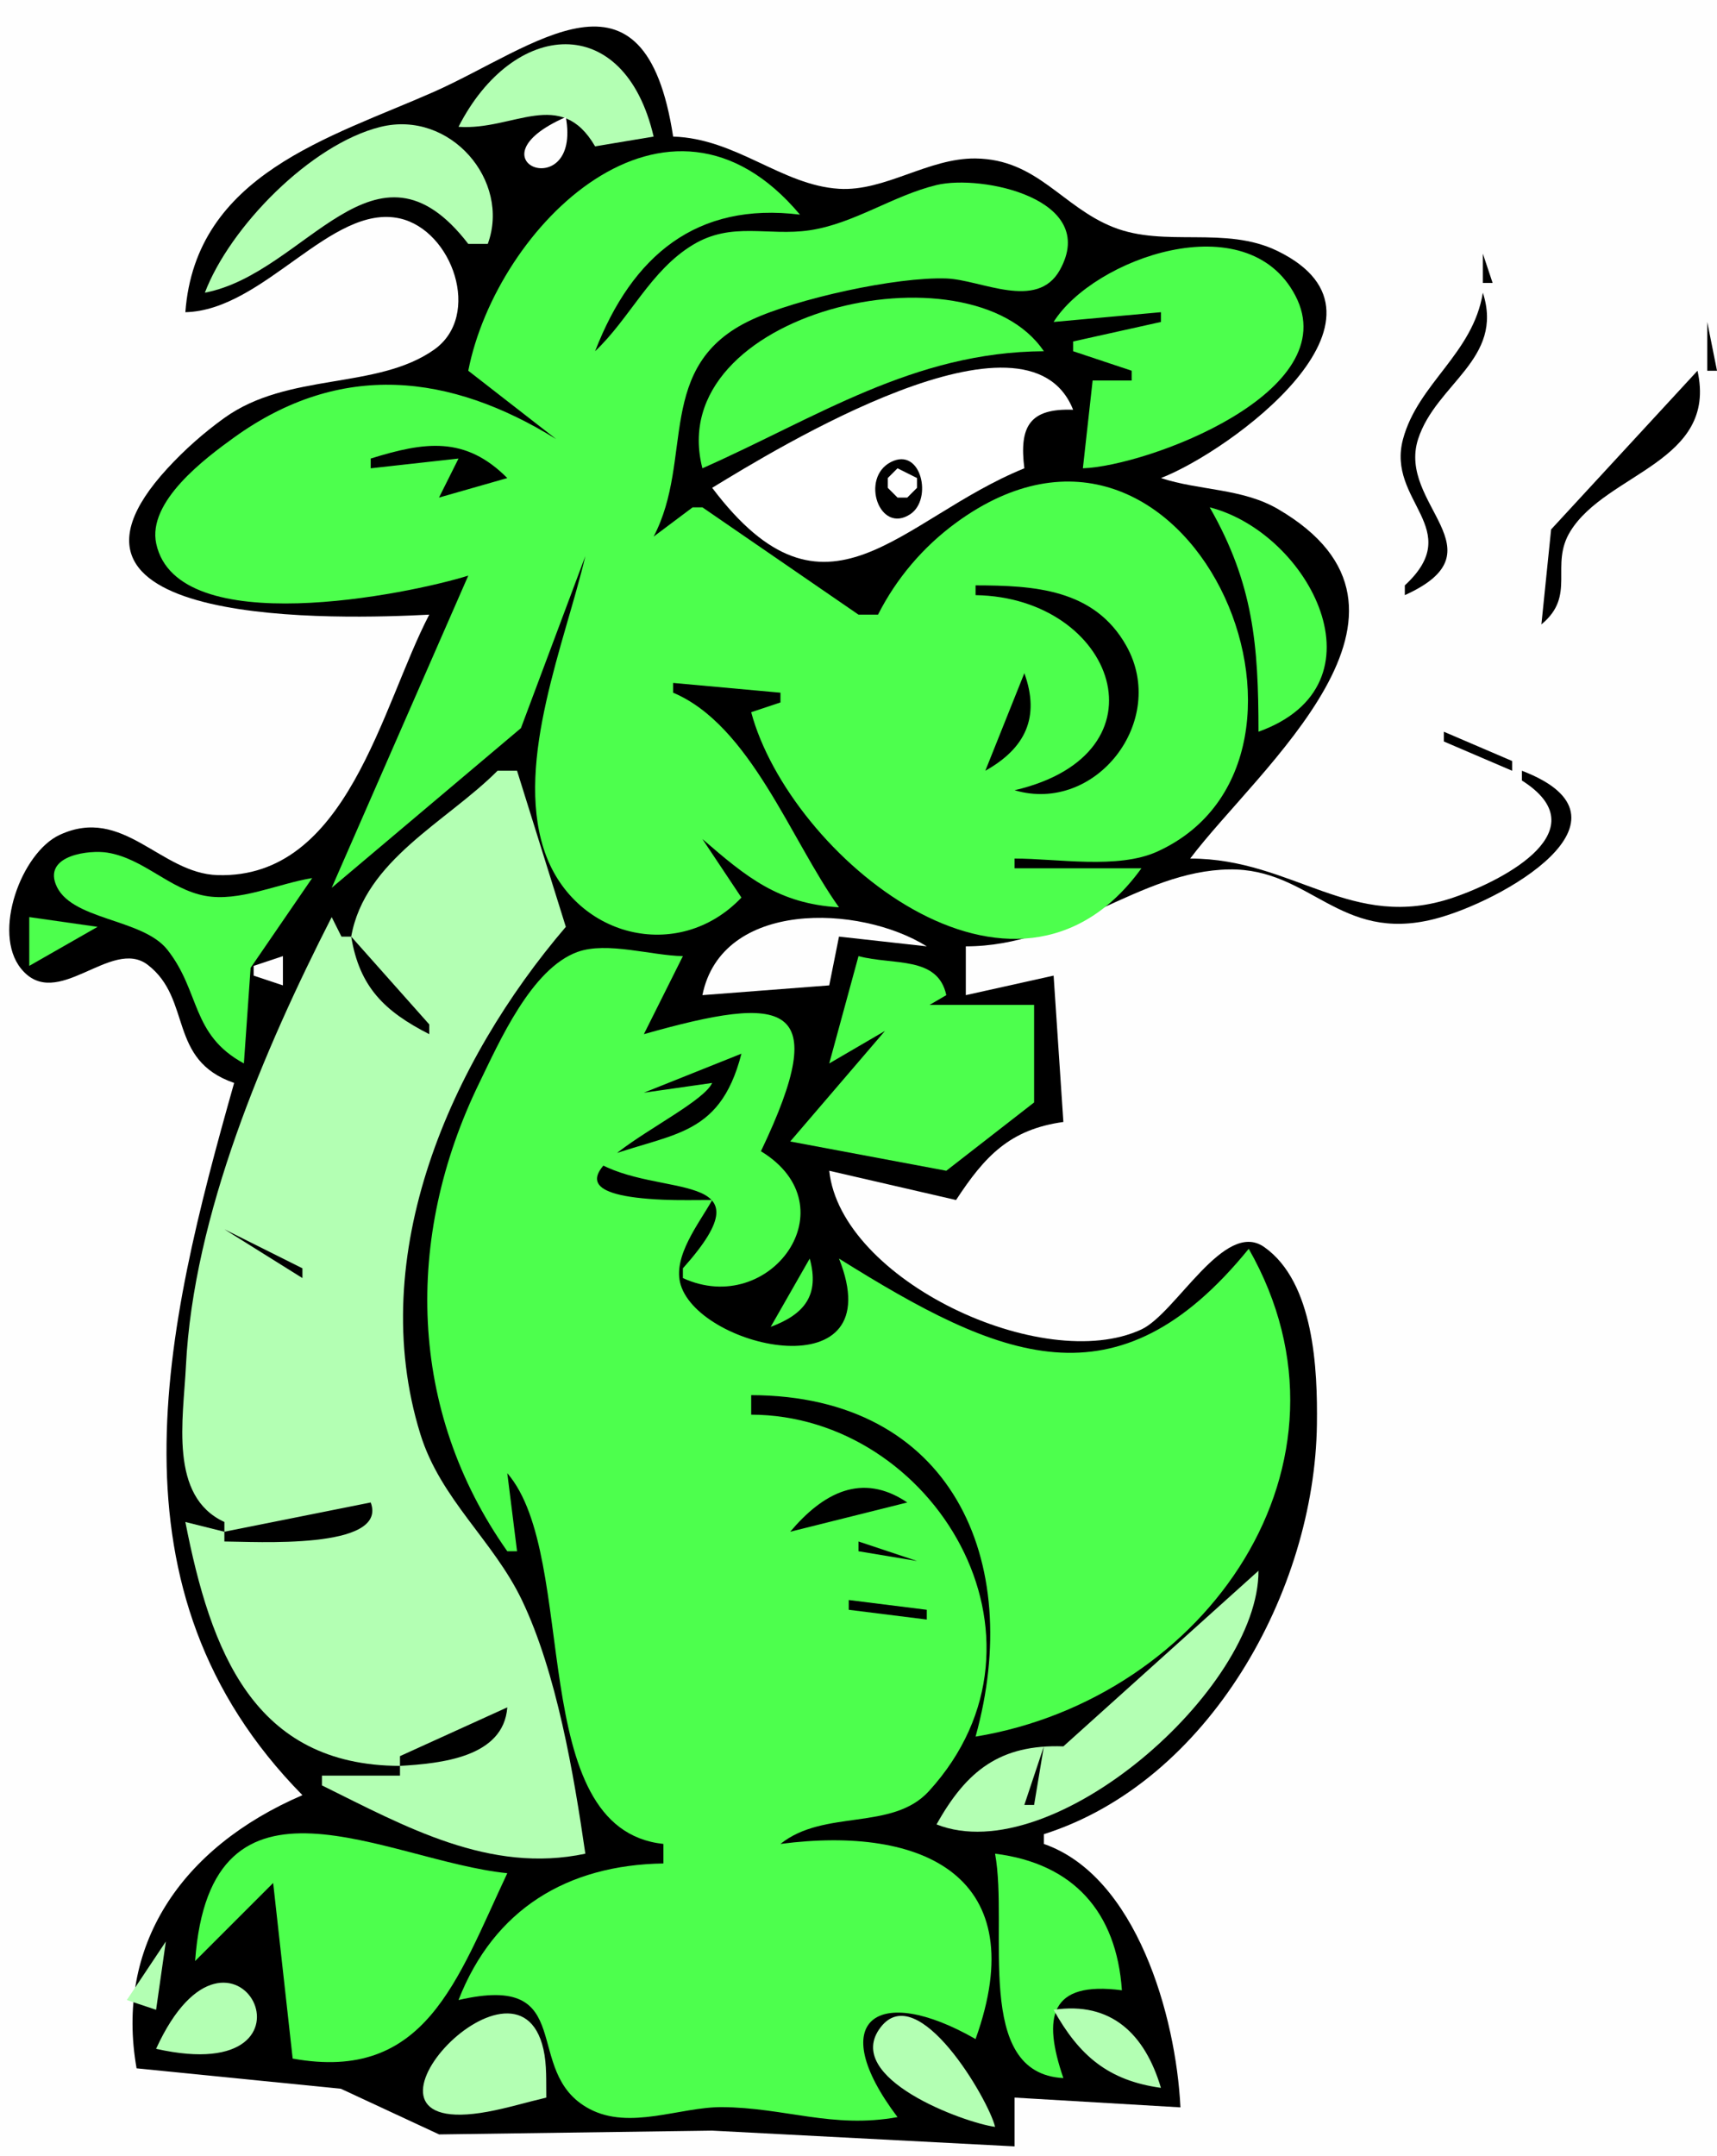 <?xml version="1.0" standalone="yes"?>
<svg xmlns="http://www.w3.org/2000/svg" width="176" height="221">
<path style="fill:#fefefe; stroke:none;" d="M0 0L0 221L176 221L176 0L0 0z"/>
<path style="fill:#000000; stroke:none;" d="M19 32C27.062 31.821 33.955 20.831 40.969 22.387C46.355 23.582 49.454 32.36 44.482 35.851C38.601 39.98 29.552 38.126 23 42.835C20.883 44.357 18.91 46.106 17.146 48.028C2.022 64.506 35.064 63.468 44 63C39.084 72.421 35.624 90.091 22.305 89.698C16.429 89.525 12.632 82.531 6.1 85.581C2.202 87.402 -0.834 95.581 2.153 99.278C5.807 103.802 11.405 96.005 15.159 98.905C19.724 102.432 17.165 108.645 24 111C16.841 136.334 10.341 163.008 31 184C18.454 189.406 11.796 199.524 14 212L34.941 214.093L45.01 218.774L73 218.385L104 220L104 215L121 216C120.546 206.641 116.481 192.303 107 189L107 188C123.944 182.618 134.766 163.023 134.989 146C135.062 140.42 134.723 131.433 129.587 127.819C125.497 124.941 120.558 134.613 116.989 136.269C106.907 140.95 86.189 131.215 85 120L98 123C100.952 118.491 103.518 115.758 109 115L108 100L99 102L99 97C109.417 96.994 116.714 89.255 126.002 89.115C134.355 88.989 137.263 96.66 147 94.205C153.851 92.479 168.929 83.949 156 79L156 80C163.887 84.992 154.468 90.113 149 91.99C138.537 95.581 132.615 88.001 122 88C128.97 78.738 148.932 62.63 130.986 52.171C127.328 50.039 122.933 50.294 119 49C126.04 46.287 144.911 32.543 130.958 25.73C125.574 23.101 119.445 25.404 114.115 23.286C108.835 21.189 106.323 16.322 100 16.244C95.141 16.185 90.715 19.644 86 19.352C80.12 18.986 75.481 14.199 69 14C66.08 -5.115 54.789 4.852 44.432 9.432C33.898 14.09 20.055 17.849 19 32z"/>
<path style="fill:#b3ffb3; stroke:none;" d="M47 13C52.668 13.399 57.448 8.905 61 15L67 14C63.993 1.06 52.59 2.031 47 13M21 30C31.395 28.028 38.46 12.606 48 25L50 25C52.371 18.538 46.156 11.238 39.001 13.007C31.84 14.778 23.546 23.294 21 30z"/>
<path style="fill:#fefefe; stroke:none;" d="M58 12C47.656 16.529 59.637 21.093 58 12z"/>
<path style="fill:#4dff4d; stroke:none;" d="M48 38L57 45C46.177 38.299 34.936 36.956 24.001 44.835C21.045 46.964 15.08 51.412 16.015 55.73C18.186 65.756 41.934 60.901 48 59L34 91L53.398 74.632L60 57C57.908 65.867 52.818 77.895 55.73 86.999C58.633 96.072 69.534 98.808 76 92L72 86C76.554 89.938 79.806 92.623 86 93C81.024 86.027 76.907 74.34 69 71L69 70L80 71L80 72L77 73C80.921 87.606 104.019 106.953 117 89L104 89L104 88C108.36 88 114.591 89.124 118.632 87.283C139.561 77.749 121.84 36.152 98.01 53.575C94.623 56.052 91.884 59.286 90 63L89 63L88 63L72 52L71 52L67 55C71.187 47.011 67.034 37.441 77.028 32.783C81.689 30.611 91.86 28.365 97 28.543C100.547 28.666 106.292 31.895 108.641 27.673C112.702 20.375 100.6 17.851 96 18.965C91.541 20.044 87.527 22.93 83 23.602C78.727 24.236 75.035 22.669 71.028 25.092C66.662 27.732 64.603 32.588 61 36C64.808 26.169 71.422 20.686 82 22C68.413 5.803 50.897 23.206 48 38M108 33L119 32L119 33L110 35L110 36L116 38L116 39L112 39L111 48C117.596 47.773 137.967 40.202 132.776 30.294C127.81 20.815 112.059 26.517 108 33z"/>
<path style="fill:#000000; stroke:none;" d="M152 26L152 29L153 29L152 26z"/>
<path style="fill:#4dff4d; stroke:none;" d="M72 48C83.763 42.785 93.649 36.079 107 36C99.362 24.681 67.861 31.946 72 48z"/>
<path style="fill:#000000; stroke:none;" d="M152 30C150.986 36.27 145.365 39.276 143.818 45C142.086 51.407 150.297 54.18 144 60L144 61C154.115 56.433 143.182 51.733 145.364 45C147.209 39.307 154.202 36.819 152 30M175 33L175 38L176 38L175 33z"/>
<path style="fill:#ffffff; stroke:none;" d="M73 50C84.734 65.555 92.155 53.224 105 48C104.461 43.716 105.534 41.833 110 42C105.303 30.145 79.487 46.049 73 50z"/>
<path style="fill:#000000; stroke:none;" d="M174 38L158.996 54.266L158 64C161.639 61.004 158.803 57.961 160.973 54.45C164.684 48.445 176.093 47.37 174 38z"/>
<path style="fill:#ffffff; stroke:none;" d="M107 43L108 46L107 43z"/>
<path style="fill:#000000; stroke:none;" d="M38 47L38 48L47 47L45 51L52 49C47.672 44.654 43.513 45.287 38 47M91.315 47.362C88.15 48.988 90.143 54.816 93.32 52.695C95.625 51.156 94.425 45.765 91.315 47.362z"/>
<path style="fill:#ffffff; stroke:none;" d="M92 48L91 49L91 50L92 51L93 51L94 50L94 49L92 48z"/>
<path style="fill:#4dff4d; stroke:none;" d="M124 52C128.484 59.84 129 66.128 129 75C142.373 70.194 134.231 54.621 124 52z"/>
<path style="fill:#000000; stroke:none;" d="M100 60L100 61C114.302 61.233 120.081 77.241 104 81C112.352 83.446 119.742 73.855 115.46 66.208C112.17 60.334 105.955 60.013 100 60M140.667 61.333L141.333 61.667L140.667 61.333M154.667 64.333L155.333 64.667L154.667 64.333M67 68L69 70L67 68M105 69L101 79C105.088 76.711 106.639 73.527 105 69M146 72L147 73L146 72M148 75L148 76L155 79L155 78L148 75z"/>
<path style="fill:#b3ffb3; stroke:none;" d="M51 79C45.753 84.267 37.398 88.133 36 96L35 96L34 94C27.065 107.592 19.818 124.57 19.059 140C18.793 145.434 17.292 153.379 23 156L23 157L19 156C21.59 169.223 25.981 180.967 41 181L41 182L33 182L33 183C41.539 187.217 50.185 192.08 60 190C58.825 181.886 57.047 171.412 53.493 164C50.566 157.897 45.163 153.682 43.091 147C37.38 128.588 46.242 108.749 58 95L53 79L51 79z"/>
<path style="fill:#000000; stroke:none;" d="M105 84L106 85L105 84M103 85L104 86L103 85z"/>
<path style="fill:#4dff4d; stroke:none;" d="M25 109L25.689 99.201L32 90C28.531 90.558 24.513 92.478 21 91.816C17.351 91.127 14.719 87.991 11.005 87.394C9.187 87.101 4.601 87.635 5.697 90.591C7.097 94.365 14.579 94.073 17.159 97.35C20.567 101.677 19.56 106.047 25 109z"/>
<path style="fill:#000000; stroke:none;" d="M102.667 87.333L103.333 87.667L102.667 87.333z"/>
<path style="fill:#4dff4d; stroke:none;" d="M33 92L34 93L33 92M3 94L3 99L10 95L3 94z"/>
<path style="fill:#fefefe; stroke:none;" d="M72 102L85 101L86 96L95 97C88.081 92.682 73.969 92.238 72 102z"/>
<path style="fill:#000000; stroke:none;" d="M36 96C36.849 101.173 39.416 103.662 44 106L44 105L36 96z"/>
<path style="fill:#4dff4d; stroke:none;" d="M52 159L53 159L52 151C59.466 159.643 53.707 187.471 68 189L68 191C58.137 191.156 50.639 195.685 47 205C59.481 202.105 53.304 212.377 60.412 216.155C64.567 218.363 69.686 215.952 74 215.977C80.419 216.015 85.342 218.208 92 217C84.46 207.021 89.957 203.231 100 209C105.985 192.342 94.678 187.084 80 189C84.476 185.404 91.465 187.706 95.218 183.588C109.531 167.882 95.639 145.04 77 145L77 143C97.51 143.044 105.019 159.941 100 178C123.616 174.105 140.537 149.998 128 128C114.486 144.628 102.487 139.303 86 129C91.438 142.63 71.81 138.314 69.778 131.703C68.889 128.811 71.688 125.368 73 123C71.323 122.999 69.633 123.043 67.957 122.969C50.859 122.208 71.395 114.496 73 111L66 112L76 108C73.695 116.976 68.437 116.005 61 119C67.386 122.978 79.32 119.581 70 130L70 131C78.944 135.119 87.272 123.652 78 118C85.401 102.504 80.574 101.875 66 106L70 98C66.786 97.95 62.225 96.485 59.207 97.569C54.471 99.271 51.176 106.797 49.128 111C41.398 126.862 41.841 144.615 52 159z"/>
<path style="fill:#fefefe; stroke:none;" d="M26 99L26 100L29 101L29 98L26 99z"/>
<path style="fill:#4dff4d; stroke:none;" d="M88 98L85 109L97 102C96.131 97.947 91.557 98.957 88 98M93 103L81 117L97 120L106 113L106 103L93 103z"/>
<path style="fill:#000000; stroke:none;" d="M23 126L31 131L31 130L23 126z"/>
<path style="fill:#4dff4d; stroke:none;" d="M83 129L79 136C82.488 134.704 84.025 132.729 83 129M85.333 134.667L85.667 135.333L85.333 134.667z"/>
<path style="fill:#000000; stroke:none;" d="M81 157L93 154C88.336 150.853 84.342 153.043 81 157M38 154L23 157L23 158C25.979 158 39.825 158.908 38 154M94 154L96 156L94 154M88 158L88 159L94 160L88 158M86 159L87 160L86 159z"/>
<path style="fill:#b3ffb3; stroke:none;" d="M129 161L109 179C102.523 178.771 99.067 181.494 96 187C107.928 191.71 129.053 173.114 129 161z"/>
<path style="fill:#000000; stroke:none;" d="M85 163L86 164L85 163M87 164L87 165L95 166L95 165L87 164M52 175L41 180L41 181C45.196 180.753 51.619 180.125 52 175M107 179L105 185L106 185L107 179z"/>
<path style="fill:#4dff4d; stroke:none;" d="M20 201L28 193L30 211C43.625 213.472 46.846 202.937 52 192C39.661 190.747 21.566 179.409 20 201M102 190C103.411 197.712 99.724 212.519 109 213C106.864 206.763 107.561 203.023 115 204C114.449 195.992 110.046 191 102 190z"/>
<path style="fill:#b3ffb3; stroke:none;" d="M17 199L13 205L16 206L17 199M16 210C34.696 214.206 23.842 192.826 16 210M56 215C55.973 213.368 56.068 211.64 55.702 210.034C52.983 198.076 33.324 219.5 49.987 216.449C52.006 216.079 54.002 215.467 56 215M108 206C110.614 210.706 113.607 213.256 119 214C117.367 208.502 113.913 205.121 108 206M102 218C101.355 215.245 94.083 202.759 90.251 207.814C86.32 212.999 98.837 217.582 102 218z"/>
</svg>
